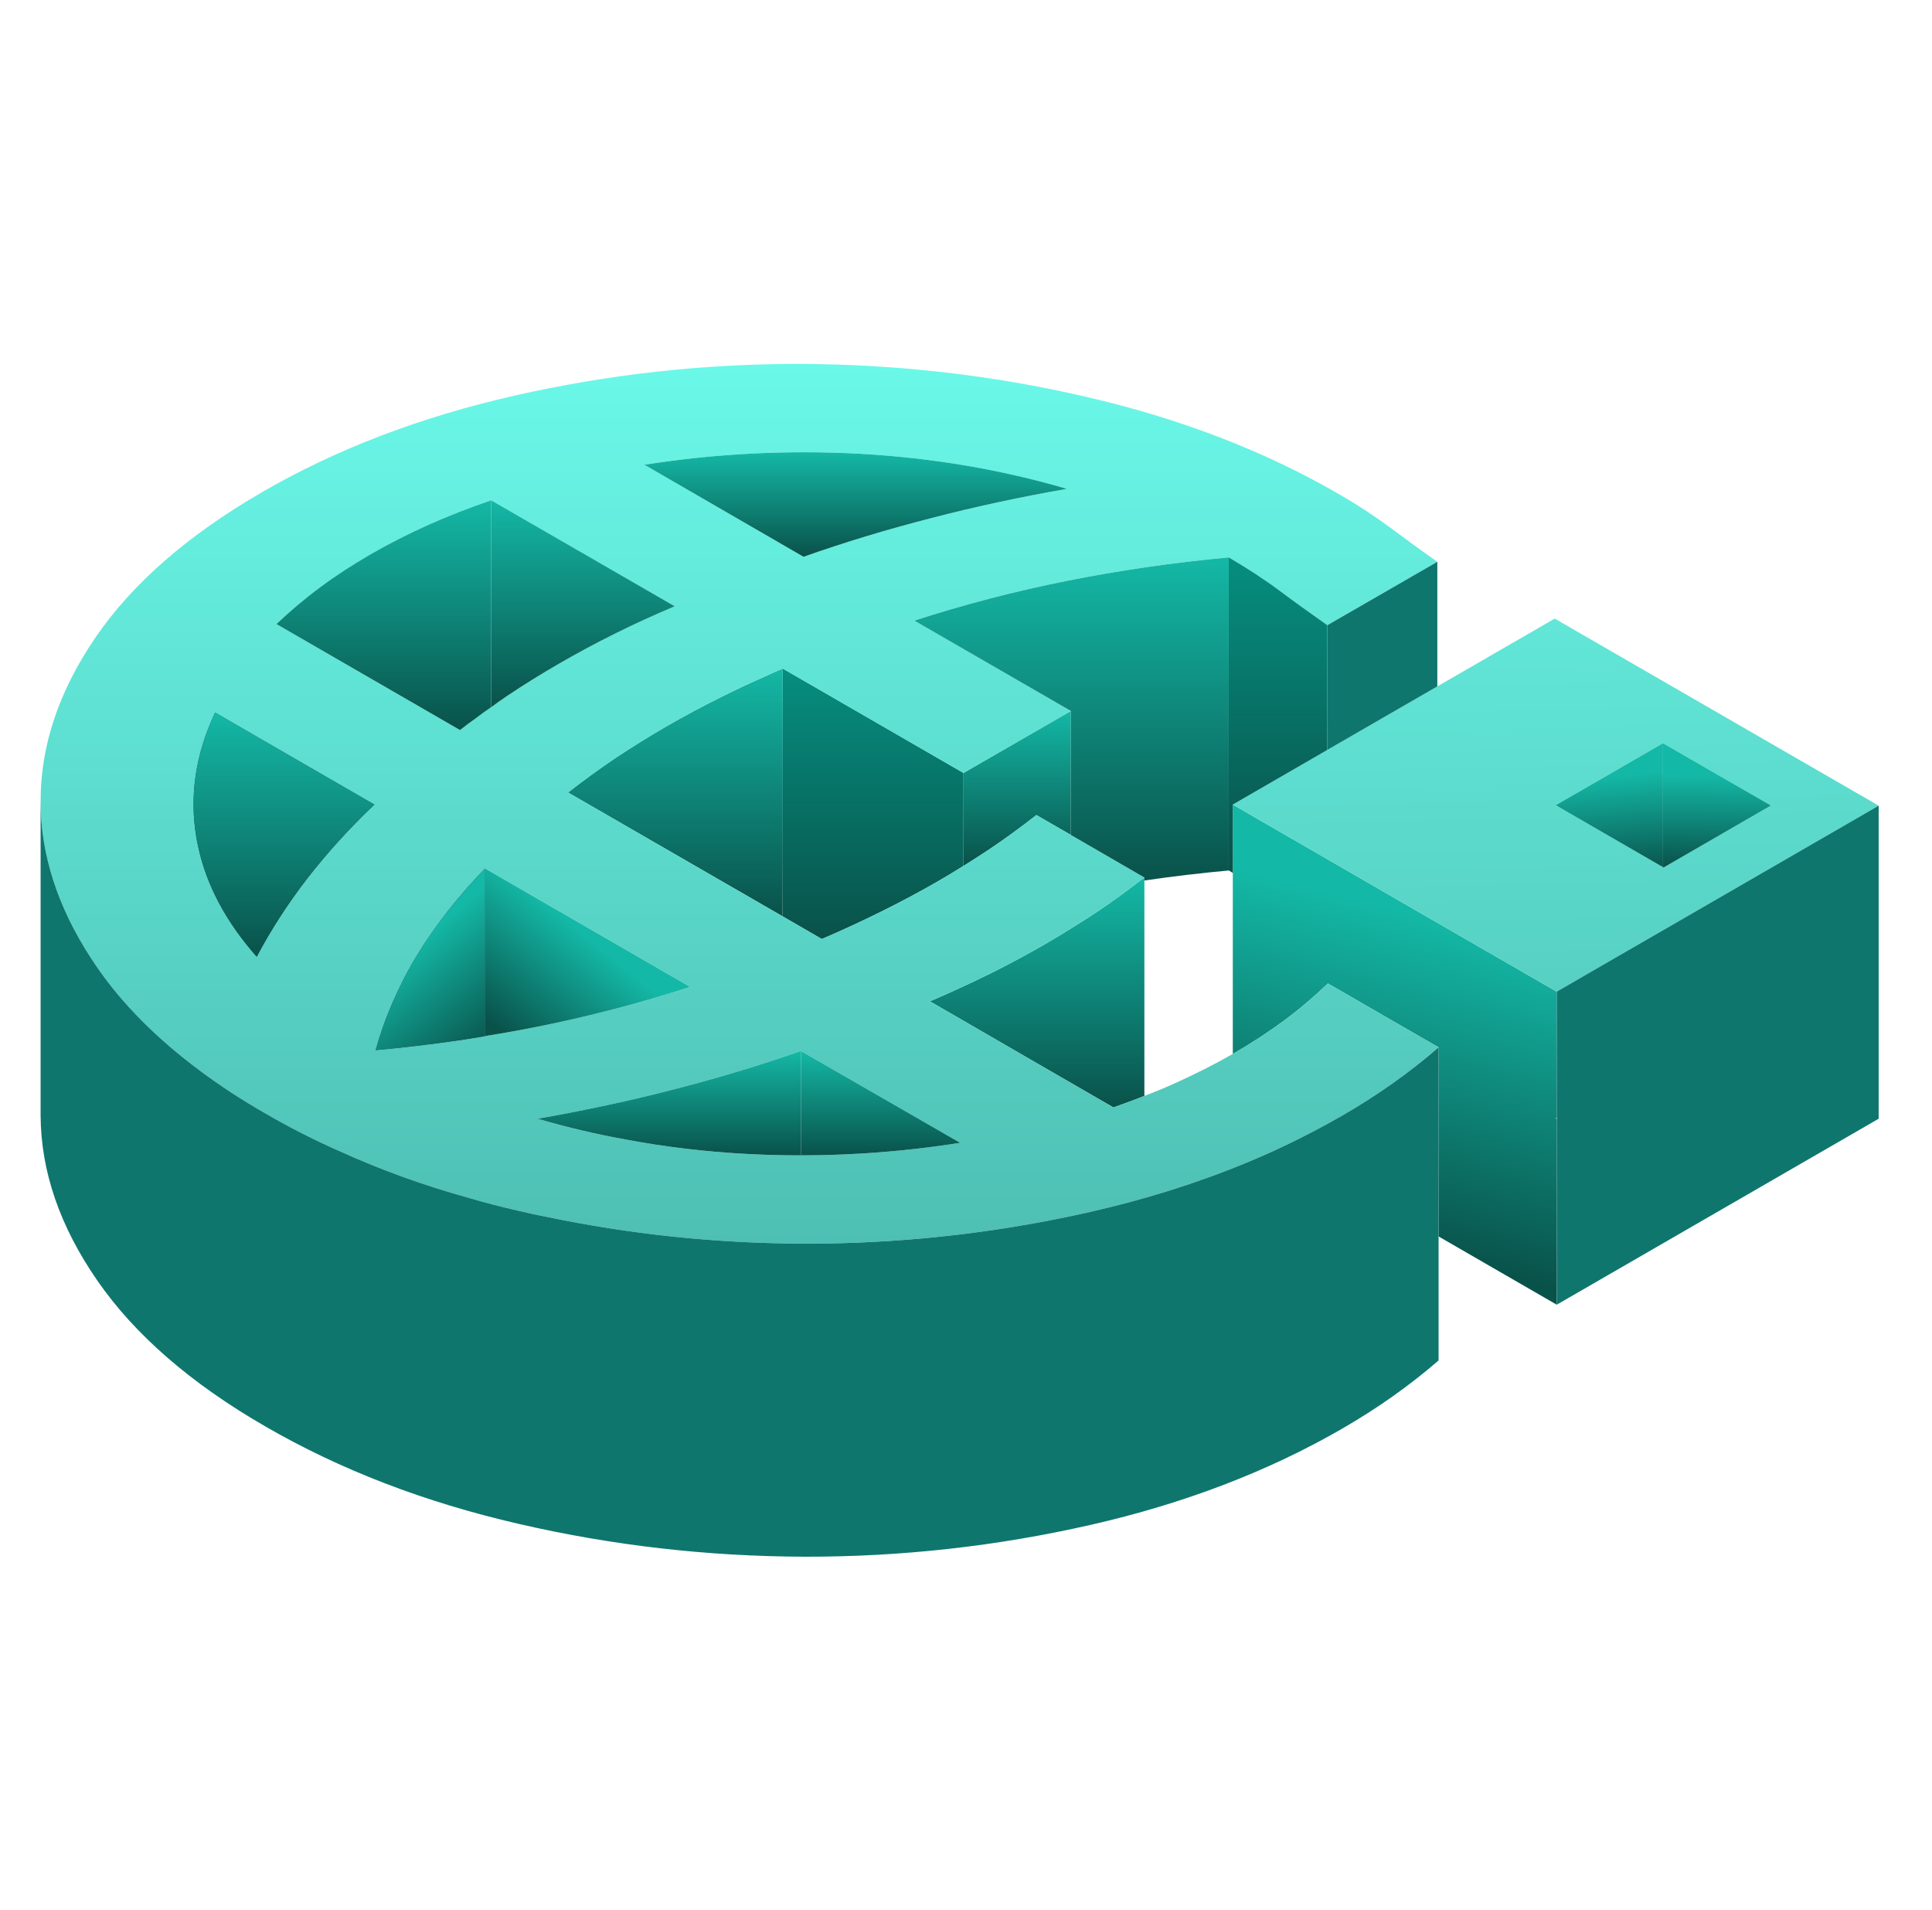 <svg width="85" height="84" viewBox="0 0 85 84" fill="none" xmlns="http://www.w3.org/2000/svg">
<path d="M50.348 38.599V48.204C49.907 48.383 49.453 48.548 48.985 48.713L44.874 46.338L42.389 44.899L40.908 44.045C41.411 43.831 41.907 43.611 42.389 43.384C42.733 43.225 43.07 43.067 43.401 42.902C43.449 42.881 43.49 42.861 43.532 42.84C44.378 42.42 45.198 41.979 45.983 41.525C46.368 41.304 46.74 41.077 47.112 40.843C47.498 40.609 47.883 40.361 48.255 40.113C48.902 39.68 49.522 39.232 50.121 38.764C50.197 38.716 50.272 38.654 50.348 38.599Z" fill="url(#paint0_linear_6449_955)"/>
<path d="M47.112 31.273V36.726L45.597 35.852C44.929 36.375 44.234 36.884 43.504 37.373C43.139 37.614 42.767 37.855 42.389 38.089V33.999L47.112 31.273Z" fill="url(#paint1_linear_6449_955)"/>
<path d="M42.389 33.999V38.089C42.01 38.33 41.624 38.557 41.232 38.785C40.447 39.239 39.627 39.673 38.781 40.093C37.934 40.513 37.059 40.919 36.157 41.305L34.429 40.306V33.669L34.436 29.407L35.083 29.779L42.389 33.999Z" fill="url(#paint2_linear_6449_955)"/>
<path d="M34.436 29.407V37.731L34.429 40.306L24.99 34.86C25.657 34.337 26.36 33.827 27.083 33.338C27.812 32.856 28.57 32.381 29.355 31.927C30.147 31.472 30.959 31.039 31.806 30.619C32.377 30.336 32.956 30.061 33.555 29.799C33.844 29.662 34.14 29.531 34.436 29.407Z" fill="url(#paint3_linear_6449_955)"/>
<path d="M68.49 49.161L68.442 49.188L68.49 49.216V57.389L63.292 54.387V46.069L61.44 45.002L58.424 43.26C57.832 43.825 57.199 44.369 56.51 44.878C55.822 45.388 55.085 45.87 54.3 46.324C54.279 46.338 54.259 46.345 54.238 46.358V35.39L58.397 37.793L61.412 39.535L66.163 42.276L68.49 43.618V49.161Z" fill="url(#paint4_linear_6449_955)"/>
<path d="M61.44 45.002L58.424 43.26C57.832 43.825 57.199 44.369 56.51 44.878C55.822 45.388 55.085 45.87 54.3 46.324C54.279 46.338 54.259 46.345 54.238 46.358C53.467 46.799 52.654 47.212 51.787 47.605C51.326 47.818 50.844 48.018 50.348 48.204C49.907 48.383 49.453 48.548 48.985 48.713L44.874 46.338L42.389 44.899L40.908 44.045C41.411 43.832 41.907 43.611 42.389 43.384C42.733 43.226 43.07 43.067 43.401 42.902C43.449 42.882 43.49 42.861 43.532 42.84C44.378 42.42 45.198 41.98 45.983 41.525C46.368 41.305 46.74 41.078 47.112 40.843C47.498 40.609 47.883 40.361 48.255 40.114C48.902 39.68 49.522 39.232 50.121 38.764C50.197 38.716 50.272 38.654 50.348 38.599L47.112 36.726L45.597 35.852C44.929 36.375 44.234 36.884 43.504 37.373C43.139 37.614 42.767 37.855 42.389 38.089C42.01 38.33 41.624 38.558 41.232 38.785C40.447 39.239 39.628 39.673 38.781 40.093C37.934 40.513 37.059 40.919 36.157 41.305L34.429 40.306L24.99 34.86C25.657 34.337 26.36 33.827 27.083 33.339C27.812 32.857 28.57 32.382 29.355 31.927C30.147 31.473 30.959 31.039 31.806 30.619C32.377 30.337 32.956 30.061 33.555 29.799C33.844 29.662 34.14 29.531 34.436 29.407L35.083 29.779L42.389 33.999L47.112 31.273L46.575 30.963L40.227 27.3C42.389 26.598 44.626 26.013 46.933 25.551C49.239 25.09 51.615 24.746 54.059 24.518C54.851 24.98 55.594 25.462 56.29 25.978C56.978 26.495 57.688 26.997 58.397 27.5L63.237 24.711C62.521 24.209 61.819 23.699 61.13 23.183C60.435 22.673 59.691 22.184 58.9 21.73C55.615 19.83 51.904 18.404 47.78 17.454C43.649 16.497 39.449 16.022 35.187 16.008C30.925 16.002 26.738 16.47 22.621 17.406C18.497 18.343 14.806 19.754 11.543 21.64C8.279 23.527 5.828 25.662 4.203 28.037C2.578 30.412 1.773 32.836 1.786 35.294C1.8 37.607 2.537 39.88 3.99 42.124C4.086 42.269 4.182 42.42 4.286 42.565C5.401 44.176 6.895 45.677 8.761 47.068C9.649 47.736 10.62 48.369 11.687 48.982C12.748 49.595 13.849 50.159 14.999 50.662C16.782 51.467 18.669 52.149 20.659 52.7C21.361 52.906 22.084 53.092 22.814 53.258C23.22 53.354 23.619 53.444 24.026 53.519C27.709 54.29 31.448 54.683 35.235 54.703H35.51C36.02 54.703 36.529 54.697 37.039 54.683C40.743 54.58 44.385 54.118 47.973 53.306C48.537 53.175 49.095 53.037 49.646 52.893C52.069 52.245 54.334 51.426 56.441 50.435C57.343 50.008 58.211 49.553 59.051 49.071C59.836 48.617 60.58 48.142 61.289 47.639C61.998 47.137 62.666 46.613 63.292 46.069L61.44 45.002ZM37.844 19.96C41.025 20.14 44.055 20.656 46.94 21.503C44.888 21.861 42.898 22.288 40.97 22.79C39.035 23.286 37.163 23.851 35.352 24.491L28.35 20.442C31.503 19.947 34.67 19.788 37.844 19.96ZM14.083 25.834C14.765 25.324 15.509 24.842 16.294 24.388C17.078 23.933 17.919 23.506 18.8 23.107C19.688 22.708 20.624 22.343 21.609 22.005L29.685 26.667C28.776 27.052 27.902 27.452 27.055 27.872C26.208 28.292 25.396 28.732 24.604 29.187C23.819 29.641 23.062 30.109 22.332 30.598C22.091 30.764 21.85 30.929 21.609 31.108C21.382 31.259 21.161 31.418 20.941 31.59C20.7 31.755 20.466 31.934 20.239 32.113L19.867 31.899L12.162 27.452C12.755 26.887 13.395 26.343 14.083 25.834ZM13.526 38.633C12.665 39.749 11.921 40.898 11.295 42.083C9.938 40.547 9.078 38.929 8.72 37.249C8.685 37.112 8.658 36.967 8.637 36.829C8.327 34.991 8.603 33.166 9.463 31.342L14.145 34.048L16.473 35.39C15.371 36.437 14.393 37.518 13.526 38.633ZM21.34 45.574C21.051 45.629 20.762 45.67 20.466 45.718C20.328 45.739 20.191 45.76 20.053 45.78C18.896 45.945 17.719 46.083 16.528 46.193C16.713 45.505 16.955 44.83 17.244 44.155C17.547 43.453 17.898 42.758 18.311 42.076C19.116 40.747 20.122 39.453 21.34 38.2L27.193 41.58L30.367 43.412C28.198 44.114 25.96 44.699 23.654 45.16C22.89 45.312 22.118 45.45 21.34 45.574ZM35.235 50.82C34.402 50.82 33.575 50.8 32.742 50.751C30.987 50.655 29.272 50.448 27.606 50.139C26.256 49.898 24.934 49.588 23.647 49.209C24.239 49.106 24.831 48.996 25.416 48.879C26.849 48.596 28.253 48.279 29.623 47.922C31.551 47.426 33.424 46.861 35.235 46.228L42.244 50.269C39.917 50.634 37.576 50.82 35.235 50.82Z" fill="url(#paint5_linear_6449_955)"/>
<path d="M42.244 50.269C39.917 50.634 37.576 50.82 35.235 50.82V46.227L42.244 50.269Z" fill="url(#paint6_linear_6449_955)"/>
<path d="M21.34 38.2V45.574C21.051 45.629 20.762 45.67 20.466 45.718C20.328 45.739 20.191 45.76 20.053 45.78C18.896 45.945 17.719 46.083 16.528 46.193C16.713 45.505 16.954 44.83 17.244 44.155C17.547 43.453 17.898 42.758 18.311 42.076C19.116 40.747 20.122 39.453 21.34 38.2Z" fill="#002B4D"/>
<path d="M21.34 38.2V45.574C21.051 45.629 20.762 45.67 20.466 45.718C20.328 45.739 20.191 45.76 20.053 45.78C18.896 45.945 17.719 46.083 16.528 46.193C16.713 45.505 16.954 44.83 17.244 44.155C17.547 43.453 17.898 42.758 18.311 42.076C19.116 40.747 20.122 39.453 21.34 38.2Z" fill="url(#paint7_linear_6449_955)"/>
<path d="M30.367 43.412C28.198 44.114 25.96 44.699 23.654 45.16C22.889 45.312 22.118 45.45 21.34 45.574V38.2L27.193 41.58L30.367 43.412Z" fill="url(#paint8_linear_6449_955)"/>
<path d="M35.235 46.227V50.82C34.402 50.82 33.576 50.799 32.742 50.751C30.987 50.655 29.272 50.448 27.606 50.138C26.257 49.897 24.935 49.587 23.647 49.209C24.239 49.106 24.831 48.995 25.417 48.878C26.849 48.596 28.253 48.279 29.623 47.921C31.551 47.426 33.424 46.861 35.235 46.227Z" fill="url(#paint9_linear_6449_955)"/>
<path d="M46.94 21.503C44.888 21.861 42.898 22.288 40.97 22.79C39.036 23.286 37.163 23.851 35.352 24.491L28.35 20.442C31.503 19.947 34.67 19.788 37.844 19.96C41.025 20.139 44.055 20.656 46.94 21.503Z" fill="url(#paint10_linear_6449_955)"/>
<path d="M16.472 35.39C15.371 36.437 14.393 37.518 13.525 38.633C12.665 39.749 11.921 40.898 11.295 42.083C9.938 40.547 9.078 38.929 8.72 37.249C8.685 37.111 8.658 36.967 8.637 36.829C8.327 34.991 8.603 33.166 9.463 31.342L14.145 34.048L16.472 35.39Z" fill="#002B4D"/>
<path d="M16.472 35.39C15.371 36.437 14.393 37.518 13.525 38.633C12.665 39.749 11.921 40.898 11.295 42.083C9.938 40.547 9.078 38.929 8.72 37.249C8.685 37.111 8.658 36.967 8.637 36.829C8.327 34.991 8.603 33.166 9.463 31.342L14.145 34.048L16.472 35.39Z" fill="url(#paint11_linear_6449_955)"/>
<path d="M21.609 22.005V31.108C21.382 31.259 21.161 31.417 20.941 31.59C20.7 31.755 20.466 31.934 20.239 32.113L19.867 31.899L12.162 27.451C12.755 26.887 13.395 26.343 14.083 25.833C14.765 25.324 15.509 24.842 16.294 24.387C17.078 23.933 17.918 23.506 18.8 23.107C19.688 22.707 20.624 22.343 21.609 22.005Z" fill="url(#paint12_linear_6449_955)"/>
<path d="M29.685 26.667C28.777 27.052 27.902 27.451 27.055 27.872C26.208 28.291 25.396 28.732 24.604 29.187C23.819 29.641 23.062 30.109 22.332 30.598C22.091 30.763 21.85 30.928 21.609 31.108V22.005L29.685 26.667Z" fill="url(#paint13_linear_6449_955)"/>
<path d="M68.401 27.21L63.237 30.192L58.397 32.987L56.359 34.165L54.238 35.39L58.397 37.793L61.412 39.535L66.163 42.275L68.49 43.618L70.728 42.324L73.165 40.919L82.653 35.438L68.401 27.21ZM73.165 38.144L68.442 35.418L73.165 32.691L77.916 35.431L73.193 38.158L73.165 38.144Z" fill="url(#paint14_linear_6449_955)"/>
<path d="M73.165 32.691V38.144L68.442 35.418L73.165 32.691Z" fill="url(#paint15_linear_6449_955)"/>
<path d="M77.916 35.431L73.193 38.158L73.165 38.144V32.691L77.916 35.431Z" fill="url(#paint16_linear_6449_955)"/>
<path d="M63.292 46.069V59.84C62.666 60.384 61.998 60.907 61.289 61.41C60.58 61.912 59.836 62.387 59.051 62.842C55.781 64.728 52.09 66.14 47.973 67.076C43.855 68.013 39.662 68.481 35.4 68.474C31.138 68.46 26.945 67.985 22.814 67.028C18.683 66.078 14.979 64.653 11.688 62.752C8.403 60.859 5.938 58.718 4.286 56.335C2.633 53.946 1.8 51.529 1.786 49.064V35.294C1.8 37.607 2.537 39.88 3.99 42.124C4.086 42.269 4.183 42.42 4.286 42.565C5.401 44.176 6.895 45.677 8.761 47.068C9.649 47.736 10.62 48.369 11.688 48.982C12.748 49.595 13.849 50.159 14.999 50.662C16.782 51.467 18.669 52.149 20.659 52.7C21.361 52.906 22.084 53.092 22.814 53.258C23.22 53.354 23.62 53.444 24.026 53.519C27.709 54.29 31.448 54.683 35.235 54.703H35.51C36.02 54.703 36.529 54.697 37.039 54.683C40.743 54.58 44.386 54.118 47.973 53.306C48.537 53.175 49.095 53.037 49.646 52.893C52.069 52.245 54.335 51.426 56.442 50.435C57.343 50.008 58.211 49.553 59.051 49.071C59.836 48.617 60.58 48.142 61.289 47.639C61.998 47.137 62.666 46.613 63.292 46.069Z" fill="#0F766E"/>
<path d="M82.653 35.438V49.209L68.491 57.389V43.618L70.728 42.324L73.165 40.919L82.653 35.438Z" fill="#0F766E"/>
<path d="M63.237 24.711V30.192L58.397 32.987V27.5L63.237 24.711Z" fill="#0F766E"/>
<path d="M58.397 27.5V32.987L56.359 34.165L54.238 35.39V38.399C54.183 38.358 54.121 38.323 54.059 38.289V24.518C54.851 24.98 55.595 25.462 56.29 25.978C56.978 26.494 57.688 26.997 58.397 27.5Z" fill="url(#paint17_linear_6449_955)"/>
<path d="M54.059 24.518V38.289C52.806 38.406 51.567 38.551 50.348 38.73V38.599L47.112 36.726V31.273L46.575 30.963L40.227 27.3C42.389 26.598 44.626 26.012 46.933 25.551C49.239 25.09 51.615 24.746 54.059 24.518Z" fill="url(#paint18_linear_6449_955)"/>
<defs>
<linearGradient id="paint0_linear_6449_955" x1="45.628" y1="38.599" x2="45.628" y2="48.713" gradientUnits="userSpaceOnUse">
<stop stop-color="#14B8A6"/>
<stop offset="1" stop-color="#09524A"/>
</linearGradient>
<linearGradient id="paint1_linear_6449_955" x1="44.75" y1="31.273" x2="44.75" y2="38.089" gradientUnits="userSpaceOnUse">
<stop stop-color="#14B8A6"/>
<stop offset="1" stop-color="#09524A"/>
</linearGradient>
<linearGradient id="paint2_linear_6449_955" x1="38.409" y1="29.407" x2="38.409" y2="41.305" gradientUnits="userSpaceOnUse">
<stop stop-color="#068E7F"/>
<stop offset="1" stop-color="#09524A"/>
</linearGradient>
<linearGradient id="paint3_linear_6449_955" x1="29.713" y1="29.407" x2="29.713" y2="40.306" gradientUnits="userSpaceOnUse">
<stop stop-color="#14B8A6"/>
<stop offset="1" stop-color="#09524A"/>
</linearGradient>
<linearGradient id="paint4_linear_6449_955" x1="62.458" y1="40.25" x2="58.958" y2="54.25" gradientUnits="userSpaceOnUse">
<stop stop-color="#14B8A6"/>
<stop offset="1" stop-color="#09524A"/>
</linearGradient>
<linearGradient id="paint5_linear_6449_955" x1="32.539" y1="16.008" x2="32.539" y2="54.703" gradientUnits="userSpaceOnUse">
<stop stop-color="#6AF8E8"/>
<stop offset="1" stop-color="#4EBFB3"/>
</linearGradient>
<linearGradient id="paint6_linear_6449_955" x1="38.74" y1="46.227" x2="38.74" y2="50.82" gradientUnits="userSpaceOnUse">
<stop stop-color="#14B8A6"/>
<stop offset="1" stop-color="#09524A"/>
</linearGradient>
<linearGradient id="paint7_linear_6449_955" x1="18.709" y1="41.125" x2="22.209" y2="45.5" gradientUnits="userSpaceOnUse">
<stop stop-color="#14B8A6"/>
<stop offset="1" stop-color="#09524A"/>
</linearGradient>
<linearGradient id="paint8_linear_6449_955" x1="25.708" y1="41.125" x2="22.208" y2="45.5" gradientUnits="userSpaceOnUse">
<stop stop-color="#14B8A6"/>
<stop offset="1" stop-color="#09524A"/>
</linearGradient>
<linearGradient id="paint9_linear_6449_955" x1="29.441" y1="46.227" x2="29.441" y2="50.82" gradientUnits="userSpaceOnUse">
<stop stop-color="#14B8A6"/>
<stop offset="1" stop-color="#09524A"/>
</linearGradient>
<linearGradient id="paint10_linear_6449_955" x1="37.645" y1="19.893" x2="37.645" y2="24.491" gradientUnits="userSpaceOnUse">
<stop stop-color="#14B8A6"/>
<stop offset="1" stop-color="#09524A"/>
</linearGradient>
<linearGradient id="paint11_linear_6449_955" x1="12.493" y1="31.342" x2="12.493" y2="42.083" gradientUnits="userSpaceOnUse">
<stop stop-color="#14B8A6"/>
<stop offset="1" stop-color="#09524A"/>
</linearGradient>
<linearGradient id="paint12_linear_6449_955" x1="16.886" y1="22.005" x2="16.886" y2="32.113" gradientUnits="userSpaceOnUse">
<stop stop-color="#14B8A6"/>
<stop offset="1" stop-color="#09524A"/>
</linearGradient>
<linearGradient id="paint13_linear_6449_955" x1="25.647" y1="22.005" x2="25.647" y2="31.108" gradientUnits="userSpaceOnUse">
<stop stop-color="#14B8A6"/>
<stop offset="1" stop-color="#09524A"/>
</linearGradient>
<linearGradient id="paint14_linear_6449_955" x1="34.458" y1="14.875" x2="35.333" y2="56.875" gradientUnits="userSpaceOnUse">
<stop stop-color="#6AF8E8"/>
<stop offset="1" stop-color="#4EBFB3"/>
</linearGradient>
<linearGradient id="paint15_linear_6449_955" x1="70.846" y1="34.121" x2="71.208" y2="38.5" gradientUnits="userSpaceOnUse">
<stop stop-color="#14B8A6"/>
<stop offset="1" stop-color="#09524A"/>
</linearGradient>
<linearGradient id="paint16_linear_6449_955" x1="75.583" y1="34.125" x2="75.541" y2="38.158" gradientUnits="userSpaceOnUse">
<stop stop-color="#14B8A6"/>
<stop offset="1" stop-color="#09524A"/>
</linearGradient>
<linearGradient id="paint17_linear_6449_955" x1="56.228" y1="24.518" x2="56.228" y2="38.399" gradientUnits="userSpaceOnUse">
<stop stop-color="#068E7F"/>
<stop offset="1" stop-color="#09524A"/>
</linearGradient>
<linearGradient id="paint18_linear_6449_955" x1="47.143" y1="24.518" x2="47.143" y2="38.73" gradientUnits="userSpaceOnUse">
<stop stop-color="#14B8A6"/>
<stop offset="1" stop-color="#09524A"/>
</linearGradient>
</defs>
</svg>
